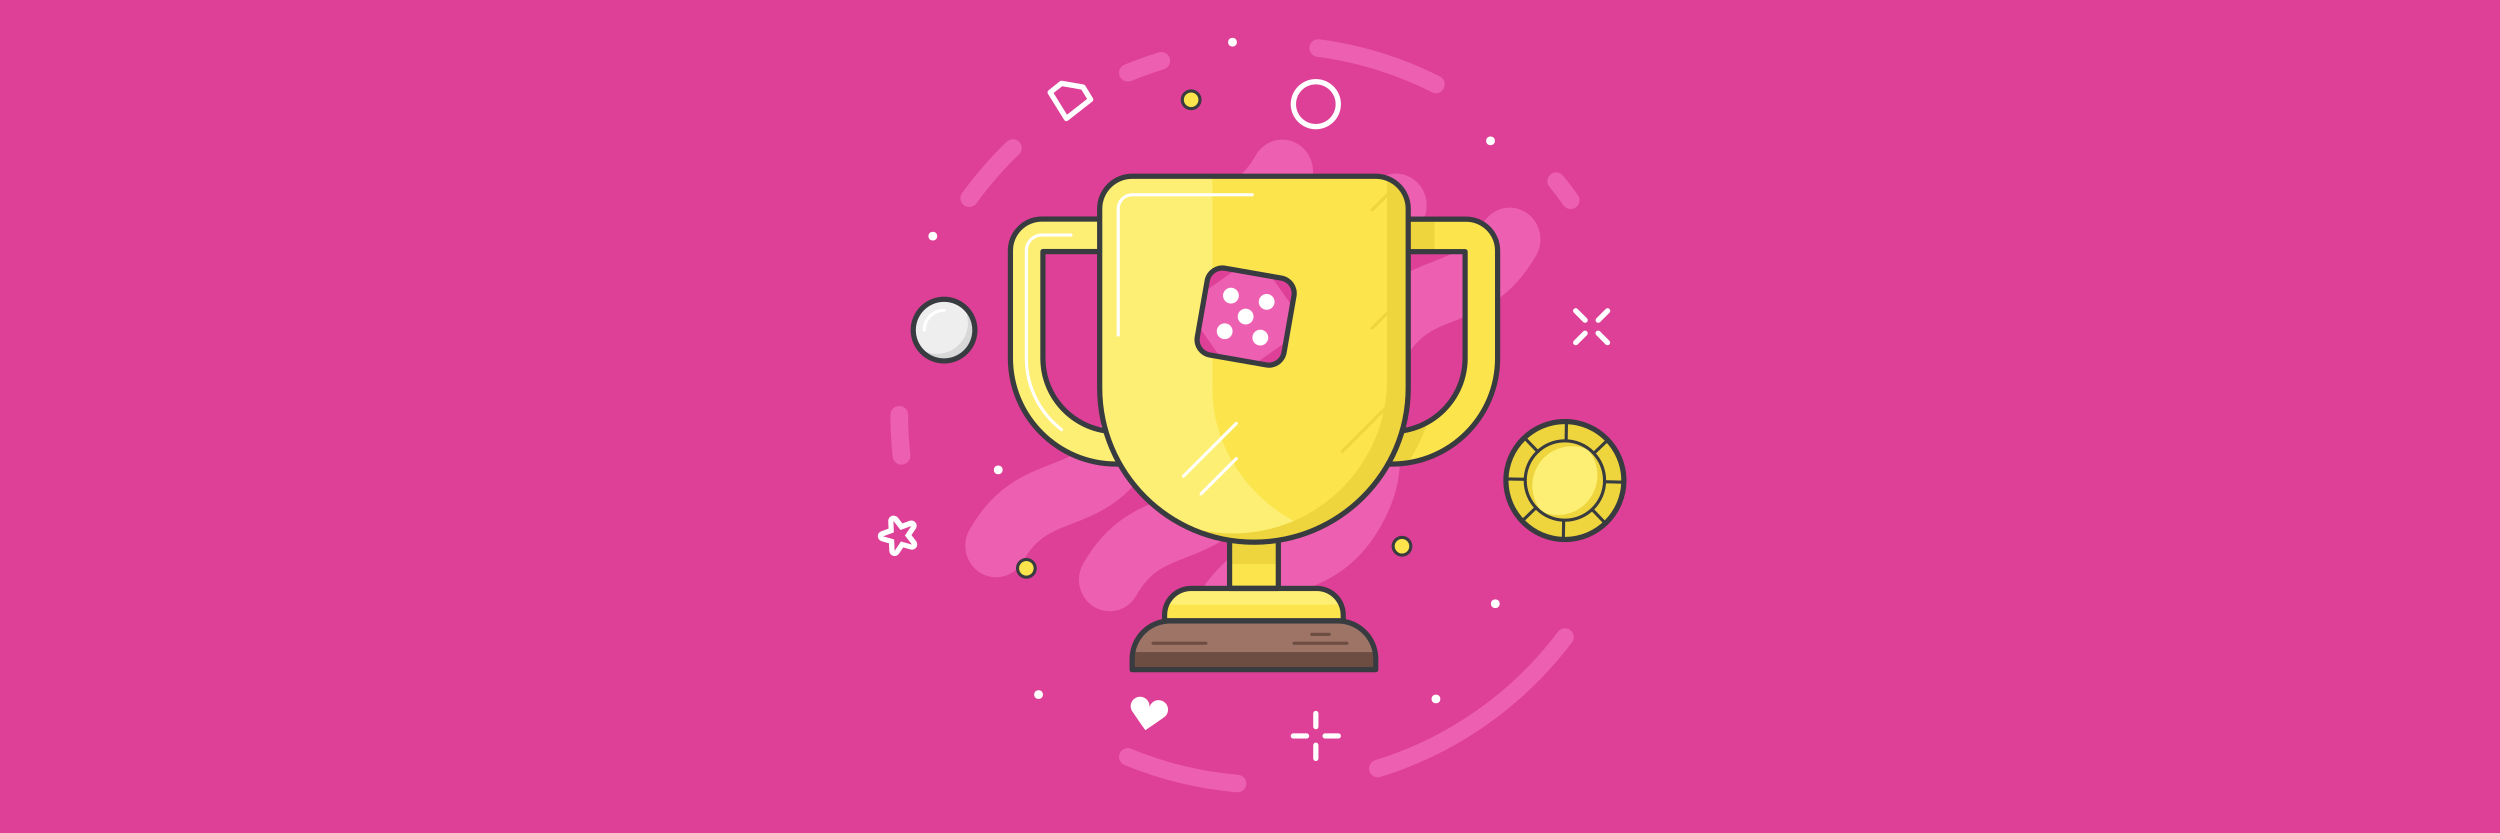 <?xml version="1.0" encoding="utf-8"?>
<!-- Generator: Adobe Illustrator 25.2.3, SVG Export Plug-In . SVG Version: 6.00 Build 0)  -->
<svg version="1.1" id="AskGamblers_Gets_Shortlisted_as_Best_Casino_Affiliate_in_iGB_Affiliate_Awards"
	 xmlns="http://www.w3.org/2000/svg" xmlns:xlink="http://www.w3.org/1999/xlink" x="0px" y="0px" width="2400px" height="800px"
	 viewBox="0 0 2400 800" style="enable-background:new 0 0 2400 800;" xml:space="preserve">
<style type="text/css">
	.st0{fill:#DD4096;}
	.st1{fill:#EED53D;}
	.st2{fill:none;stroke:#383B40;stroke-width:5;stroke-linecap:round;stroke-linejoin:round;stroke-miterlimit:10;}
	.st3{fill:#FDEF73;}
	.st4{fill:none;stroke:#383B40;stroke-width:3;stroke-linecap:round;stroke-linejoin:round;stroke-miterlimit:10;}
	.st5{fill:#ED5FB1;}
	.st6{fill:#FFFFFF;}
	.st7{fill:#FBE44C;}
	.st8{fill:#6D4D42;}
	.st9{fill:none;stroke:#FFFFFF;stroke-width:3;stroke-linecap:round;stroke-linejoin:round;stroke-miterlimit:10;}
	.st10{fill:#9D7466;}
	.st11{fill:none;stroke:#6D4D42;stroke-width:3;stroke-linecap:round;stroke-linejoin:round;stroke-miterlimit:10;}
	.st12{fill:none;stroke:#EED53D;stroke-width:3;stroke-linecap:round;stroke-linejoin:round;stroke-miterlimit:10;}
	.st13{fill:#EEEEEE;}
	.st14{fill:#D8D8D8;}
</style>
<g>
	<rect class="st0" width="2400" height="800"/>
</g>
<g>
	<g>
		<circle class="st1" cx="1502.3" cy="461.3" r="56.6"/>
		<circle class="st2" cx="1502.3" cy="461.3" r="56.6"/>
		<circle class="st3" cx="1502.3" cy="461.3" r="38.1"/>
		<g>
			<path class="st1" d="M1539.5,449.4c-3.2-8.4-9-14.9-16.2-19.1c3.3,3.5,5.9,7.6,7.7,12.4c7.5,19.6-2.3,41.6-21.9,49.2
				c-11.3,4.3-23.3,2.9-33-2.8c10.3,11,26.5,15.2,41.4,9.5C1537.2,491,1547,469,1539.5,449.4z"/>
			<path class="st1" d="M1495.4,430.9c11.3-4.3,23.3-2.9,33,2.8c-10.3-11-26.5-15.2-41.4-9.5c-19.6,7.5-29.4,29.5-21.9,49.2
				c3.2,8.4,9,14.9,16.2,19.1c-3.3-3.5-5.9-7.6-7.7-12.4C1466,460.4,1475.8,438.4,1495.4,430.9z"/>
		</g>
		<circle class="st4" cx="1502.3" cy="461.3" r="38.1"/>
		<g>
			<g>
				<g>
					<line class="st4" x1="1503.5" y1="422" x2="1503.8" y2="404.7"/>
					<line class="st4" x1="1500.8" y1="517.9" x2="1501.1" y2="499.9"/>
				</g>
				<g>
					<line class="st4" x1="1541.7" y1="462.5" x2="1558.9" y2="462.9"/>
					<line class="st4" x1="1445.7" y1="459.8" x2="1463.7" y2="460.1"/>
				</g>
			</g>
			<g>
				<g>
					<line class="st4" x1="1531.2" y1="434.1" x2="1543.4" y2="422.4"/>
					<line class="st4" x1="1461.2" y1="500.3" x2="1474.4" y2="487.5"/>
				</g>
				<g>
					<line class="st4" x1="1529.5" y1="490.2" x2="1541.2" y2="502.4"/>
					<line class="st4" x1="1463.4" y1="420.2" x2="1476.2" y2="433.5"/>
				</g>
			</g>
		</g>
	</g>
	<g>
		<g>
			<path class="st5" d="M930.5,198.7c-1.7,0-3.5-0.5-5-1.6c-3.8-2.7-4.6-8-1.9-11.8c12.8-17.6,27.2-34.2,42.9-49.3
				c3.4-3.2,8.7-3.1,12,0.2c3.2,3.4,3.1,8.7-0.2,12c-15,14.4-28.8,30.2-40.9,47.1C935.7,197.5,933.1,198.7,930.5,198.7z"/>
		</g>
		<g>
			<path class="st5" d="M865.4,446.1c-4.3,0-7.9-3.2-8.4-7.5c-1.5-13.3-2.2-26.9-2.2-40.4c0-4.7,3.8-8.5,8.5-8.5s8.5,3.8,8.5,8.5
				c0,12.9,0.7,25.8,2.1,38.5c0.5,4.6-2.8,8.8-7.5,9.3C866,446.1,865.7,446.1,865.4,446.1z"/>
		</g>
		<g>
			<path class="st5" d="M1188.1,760.6c-0.2,0-0.5,0-0.7,0c-37.2-3.2-73.5-12-107.9-26.2c-4.3-1.8-6.4-6.7-4.6-11
				c1.8-4.3,6.7-6.4,11-4.6c32.8,13.6,67.4,22,102.8,25c4.7,0.4,8.1,4.5,7.7,9.1C1196.1,757.3,1192.4,760.6,1188.1,760.6z"/>
		</g>
		<g>
			<path class="st5" d="M1322.8,746.3c-3.6,0-7-2.3-8.1-6c-1.4-4.5,1.1-9.2,5.6-10.6c19.9-6.1,39.4-14.1,57.9-23.7
				c11.7-6.1,23.3-13,34.2-20.4c32-21.6,60-48.2,83.2-79.1c2.8-3.7,8.1-4.5,11.8-1.7c3.7,2.8,4.5,8.1,1.7,11.8
				c-24.4,32.3-53.7,60.2-87.2,82.9c-11.5,7.8-23.6,15-35.9,21.4c-19.4,10.1-39.8,18.5-60.7,24.9
				C1324.5,746.2,1323.7,746.3,1322.8,746.3z"/>
		</g>
		<g>
			<path class="st5" d="M1507.9,200.7c-2.6,0-5.2-1.2-6.9-3.5c-4.3-6.1-8.9-12.1-13.6-17.9c-3-3.6-2.4-8.9,1.2-11.9
				c3.6-3,8.9-2.4,11.9,1.2c4.9,6,9.7,12.3,14.3,18.7c2.7,3.8,1.8,9.1-2,11.8C1511.3,200.2,1509.6,200.7,1507.9,200.7z"/>
		</g>
		<g>
			<path class="st5" d="M1378.5,89.5c-1.3,0-2.6-0.3-3.8-0.9c-34.7-17.5-71.8-29-110.3-34.1c-4.6-0.6-7.9-4.9-7.3-9.5
				c0.6-4.6,4.9-7.9,9.5-7.3c40.4,5.3,79.3,17.4,115.7,35.7c4.2,2.1,5.8,7.2,3.7,11.4C1384.5,87.8,1381.6,89.5,1378.5,89.5z"/>
		</g>
		<g>
			<path class="st5" d="M1082.7,78.3c-3.3,0-6.5-2-7.8-5.2c-1.8-4.3,0.3-9.3,4.6-11c10.7-4.4,21.8-8.4,32.9-11.8
				c4.5-1.4,9.2,1.2,10.6,5.6c1.4,4.5-1.2,9.2-5.6,10.6c-10.6,3.2-21.1,7-31.3,11.2C1084.9,78.1,1083.8,78.3,1082.7,78.3z"/>
		</g>
		<g>
			<g>
				<path class="st5" d="M956.2,554.2c-5.1,0-10.3-1.4-15-4.2c-14-8.5-18.7-27.2-10.4-41.6c23.9-41.8,53.8-53.3,77.8-62.6
					c20.7-8,34.4-13.3,47.7-36.6c13.4-23.3,11.3-38.2,8.1-60.7c-3.7-26.1-8.3-58.6,15.7-100.3s53.8-53.3,77.8-62.6
					c20.7-8,34.4-13.3,47.7-36.6c8.3-14.5,26.4-19.3,40.4-10.7c14,8.5,18.7,27.2,10.4,41.6c-23.9,41.8-53.8,53.3-77.8,62.6
					c-20.7,8-34.4,13.3-47.7,36.6c-13.4,23.3-11.3,38.2-8.1,60.7c3.7,26.1,8.3,58.6-15.7,100.3c-23.9,41.8-53.8,53.3-77.8,62.6
					c-20.7,8-34.3,13.3-47.7,36.6C976.2,548.8,966.3,554.2,956.2,554.2z"/>
			</g>
			<g>
				<path class="st5" d="M1065.3,586.8c-5.1,0-10.3-1.4-15-4.2c-14-8.5-18.7-27.2-10.4-41.6c23.9-41.8,53.8-53.3,77.8-62.6
					c20.7-8,34.3-13.3,47.7-36.6c13.4-23.3,11.3-38.2,8.1-60.7c-3.7-26.1-8.3-58.6,15.7-100.3c23.9-41.8,53.8-53.3,77.8-62.6
					c20.7-8,34.4-13.3,47.7-36.6c8.3-14.5,26.4-19.3,40.4-10.7c14,8.5,18.7,27.2,10.4,41.6c-23.9,41.8-53.8,53.3-77.8,62.6
					c-20.7,8-34.4,13.3-47.7,36.6c-13.4,23.3-11.3,38.2-8.1,60.7c3.7,26.1,8.3,58.6-15.7,100.3c-23.9,41.8-53.8,53.3-77.8,62.6
					c-20.7,8-34.4,13.3-47.7,36.6C1085.3,581.5,1075.5,586.8,1065.3,586.8z"/>
			</g>
			<g>
				<path class="st5" d="M1174.5,619.5c-5.1,0-10.3-1.4-15-4.2c-14-8.5-18.7-27.2-10.4-41.6c23.9-41.8,53.8-53.3,77.8-62.6
					c20.7-8,34.4-13.3,47.7-36.6c13.4-23.3,11.3-38.2,8.1-60.7c-3.7-26.1-8.3-58.6,15.7-100.3s53.8-53.3,77.8-62.6
					c20.7-8,34.4-13.3,47.7-36.6c8.3-14.5,26.4-19.3,40.4-10.7c14,8.5,18.7,27.2,10.4,41.6c-23.9,41.8-53.8,53.3-77.8,62.6
					c-20.7,8-34.4,13.3-47.7,36.6c-13.4,23.3-11.3,38.2-8.1,60.7c3.7,26.1,8.3,58.6-15.7,100.3c-23.9,41.8-53.8,53.3-77.8,62.6
					c-20.7,8-34.3,13.3-47.7,36.6C1194.4,614.2,1184.6,619.5,1174.5,619.5z"/>
			</g>
		</g>
		<g>
			<path class="st6" d="M1263.2,124.1c-13.3,0-24.1-10.8-24.1-24.1s10.8-24.1,24.1-24.1s24.1,10.8,24.1,24.1
				S1276.5,124.1,1263.2,124.1z M1263.2,81c-10.5,0-19,8.5-19,19s8.5,19,19,19s19-8.5,19-19S1273.7,81,1263.2,81z"/>
		</g>
		<g>
			<g>
				<path class="st6" d="M1263.2,700.1c-1.4,0-2.5-1.1-2.5-2.5v-12.7c0-1.4,1.1-2.5,2.5-2.5c1.4,0,2.5,1.1,2.5,2.5v12.7
					C1265.8,699,1264.6,700.1,1263.2,700.1z"/>
			</g>
			<g>
				<path class="st6" d="M1263.2,730.6c-1.4,0-2.5-1.1-2.5-2.5v-12.7c0-1.4,1.1-2.5,2.5-2.5c1.4,0,2.5,1.1,2.5,2.5V728
					C1265.8,729.4,1264.6,730.6,1263.2,730.6z"/>
			</g>
			<g>
				<path class="st6" d="M1284.8,709h-12.7c-1.4,0-2.5-1.1-2.5-2.5c0-1.4,1.1-2.5,2.5-2.5h12.7c1.4,0,2.5,1.1,2.5,2.5
					C1287.3,707.9,1286.2,709,1284.8,709z"/>
			</g>
			<g>
				<path class="st6" d="M1254.3,709h-12.7c-1.4,0-2.5-1.1-2.5-2.5c0-1.4,1.1-2.5,2.5-2.5h12.7c1.4,0,2.5,1.1,2.5,2.5
					C1256.9,707.9,1255.7,709,1254.3,709z"/>
			</g>
		</g>
		<g>
			<path class="st6" d="M857.7,500.1l6.8,8.7l10.3-3.8l-6.1,9.1l6.8,8.7l-10.6-3l-6.1,9.1l-0.4-11l-10.6-3l10.3-3.8L857.7,500.1
				 M874.8,505L874.8,505 M857.7,495c-0.6,0-1.2,0.1-1.7,0.3c-2.1,0.8-3.4,2.7-3.3,4.9l0.3,7.3L846,510c-2.1,0.8-3.4,2.7-3.3,4.9
				c0.1,2.2,1.6,4.1,3.7,4.7l7,2l0.3,7.3c0.1,2.2,1.6,4.1,3.7,4.7c0.5,0.1,0.9,0.2,1.4,0.2c1.7,0,3.2-0.8,4.2-2.2l4.1-6.1l7,2
				c0.5,0.1,0.9,0.2,1.4,0.2c1.7,0,3.2-0.8,4.2-2.2c1.2-1.8,1.1-4.2-0.2-6l-4.5-5.8l4-5.9c0.6-0.8,1-1.9,1-3c0-2.8-2.2-5-4.9-5.1
				c0,0-0.1,0-0.1,0c-0.2,0-0.3,0-0.5,0c-0.5,0-0.9,0.2-1.4,0.3l-6.8,2.5l-4.5-5.8C860.7,495.7,859.3,495,857.7,495L857.7,495z"/>
		</g>
		<g>
			<path class="st6" d="M1103.4,679.5c0.9-4.9-2.4-9.6-7.3-10.5c-4.9-0.9-9.6,2.4-10.5,7.3c-0.4,2.2,0,4.4,1.1,6.2
				c3,4.7,12.8,18.5,12.8,18.5s14-9.4,18.5-12.8c1.7-1.3,2.8-3.2,3.2-5.4c0.9-4.9-2.4-9.6-7.3-10.5
				C1109,671.3,1104.3,674.6,1103.4,679.5z"/>
		</g>
		<g>
			<circle class="st6" cx="997" cy="666.8" r="4.2"/>
		</g>
		<g>
			<circle class="st6" cx="1435.5" cy="579.6" r="4.2"/>
		</g>
		<g>
			<circle class="st6" cx="1378.5" cy="671" r="4.2"/>
		</g>
		<g>
			<circle class="st6" cx="958.3" cy="451.1" r="4.2"/>
		</g>
		<g>
			<circle class="st6" cx="1430.9" cy="135.2" r="4.2"/>
		</g>
		<g>
			<circle class="st6" cx="895.5" cy="226.7" r="4.2"/>
		</g>
		<g>
			<circle class="st6" cx="1183.2" cy="40.5" r="4.2"/>
		</g>
		<g>
			<g>
				<path class="st6" d="M1534.3,309.9c-0.6,0-1.3-0.2-1.8-0.7c-1-1-1-2.6,0-3.6l9-9c1-1,2.6-1,3.6,0c1,1,1,2.6,0,3.6l-9,9
					C1535.6,309.6,1534.9,309.9,1534.3,309.9z"/>
			</g>
			<g>
				<path class="st6" d="M1512.7,331.4c-0.6,0-1.3-0.2-1.8-0.7c-1-1-1-2.6,0-3.6l9-9c1-1,2.6-1,3.6,0c1,1,1,2.6,0,3.6l-9,9
					C1514,331.2,1513.4,331.4,1512.7,331.4z"/>
			</g>
			<g>
				<path class="st6" d="M1543.2,331.4c-0.6,0-1.3-0.2-1.8-0.7l-9-9c-1-1-1-2.6,0-3.6c1-1,2.6-1,3.6,0l9,9c1,1,1,2.6,0,3.6
					C1544.5,331.2,1543.9,331.4,1543.2,331.4z"/>
			</g>
			<g>
				<path class="st6" d="M1521.7,309.9c-0.6,0-1.3-0.2-1.8-0.7l-9-9c-1-1-1-2.6,0-3.6s2.6-1,3.6,0l9,9c1,1,1,2.6,0,3.6
					C1523,309.6,1522.4,309.9,1521.7,309.9z"/>
			</g>
		</g>
		<g>
			<path class="st6" d="M1023.7,116.3c-0.1,0-0.3,0-0.4,0c-0.7-0.1-1.3-0.5-1.7-1.2l-15.6-25.1c-0.7-1.1-0.4-2.5,0.6-3.3l10.9-8.7
				c0.6-0.5,1.3-0.6,2-0.5l20.7,3.6c0.7,0.1,1.3,0.6,1.7,1.2l7.3,11.9c0.7,1.1,0.4,2.5-0.6,3.3l-23.3,18.2
				C1024.8,116.1,1024.3,116.3,1023.7,116.3z M1011.4,89.3l12.9,20.8l19.3-15.1l-5.5-9l-18.4-3.2L1011.4,89.3z"/>
		</g>
	</g>
	<g>
		<g>
			<path class="st3" d="M1174.3,445.5h-102.7c-56,0-101.6-45.6-101.6-101.6V240.5c0-16.6,13.5-30.2,30.2-30.2h125
				c8.6,0,15.6,7,15.6,15.6s-7,15.6-15.6,15.6h-124V344c0,38.8,31.6,70.4,70.4,70.4h102.7c8.6,0,15.6,7,15.6,15.6
				S1182.9,445.5,1174.3,445.5z"/>
		</g>
		<g>
			<path class="st7" d="M1336.1,445.5h-102.7c-8.6,0-15.6-7-15.6-15.6s7-15.6,15.6-15.6h102.7c38.8,0,70.4-31.6,70.4-70.4V241.6
				h-124c-8.6,0-15.6-7-15.6-15.6s7-15.6,15.6-15.6h125c16.6,0,30.2,13.5,30.2,30.2V344C1437.7,400,1392.1,445.5,1336.1,445.5z
				 M1407.6,241.6"/>
		</g>
		<rect x="1180.4" y="518.1" class="st7" width="46.8" height="46.8"/>
		<rect x="1180.4" y="518.1" class="st1" width="46.8" height="23.4"/>
		<path class="st3" d="M1289.5,596.1h-171.5v-5.7c0-14.1,11.4-25.5,25.5-25.5h120.5c14.1,0,25.5,11.4,25.5,25.5V596.1z"/>
		<path class="st8" d="M1320.7,642.9h-233.8v-10.4c0-20.1,16.3-36.4,36.4-36.4h161c20.1,0,36.4,16.3,36.4,36.4V642.9z"/>
		<g>
			<path class="st1" d="M1266.9,226c0,8.6,7,15.6,15.6,15.6h94.7v-31.2h-94.7C1273.9,210.4,1266.9,217.4,1266.9,226z"/>
			<path class="st1" d="M1336.1,414.3h-102.7c-8.6,0-15.6,7-15.6,15.6c0,8.6,7,15.6,15.6,15.6h102.7c5.1,0,10.2-0.4,15.2-1.1
				c8.1-11.9,14.6-24.9,19.1-38.9C1360.2,411.1,1348.6,414.3,1336.1,414.3z"/>
		</g>
		<g>
			<g>
				<path class="st9" d="M1028.2,225.6h-28c-8.2,0-14.9,6.7-14.9,14.9V344c0,27.9,13.3,52.7,33.8,68.5"/>
			</g>
		</g>
		<g>
			<path class="st2" d="M1174.3,445.5h-102.7c-56,0-101.6-45.6-101.6-101.6V240.5c0-16.6,13.5-30.2,30.2-30.2h125
				c8.6,0,15.6,7,15.6,15.6s-7,15.6-15.6,15.6h-124V344c0,38.8,31.6,70.4,70.4,70.4h102.7c8.6,0,15.6,7,15.6,15.6
				S1182.9,445.5,1174.3,445.5z"/>
		</g>
		<g>
			<path class="st2" d="M1336.1,445.5h-102.7c-8.6,0-15.6-7-15.6-15.6s7-15.6,15.6-15.6h102.7c38.8,0,70.4-31.6,70.4-70.4V241.6
				h-124c-8.6,0-15.6-7-15.6-15.6s7-15.6,15.6-15.6h125c16.6,0,30.2,13.5,30.2,30.2V344C1437.7,400,1392.1,445.5,1336.1,445.5z"/>
		</g>
		<rect x="1180.4" y="518.1" class="st2" width="46.8" height="46.8"/>
		<path class="st7" d="M1118.1,590.4v5.7h171.5v-5.7c0-3.5-0.7-6.8-2-9.9h-167.5C1118.8,583.5,1118.1,586.9,1118.1,590.4z"/>
		<path class="st2" d="M1289.5,596.1h-171.5v-5.7c0-14.1,11.4-25.5,25.5-25.5h120.5c14.1,0,25.5,11.4,25.5,25.5V596.1z"/>
		<path class="st10" d="M1320.1,626c-3.1-17-17.9-29.8-35.8-29.8h-161c-17.9,0-32.7,12.9-35.8,29.8H1320.1z"/>
		<path class="st2" d="M1320.7,642.9h-233.8v-10.4c0-20.1,16.3-36.4,36.4-36.4h161c20.1,0,36.4,16.3,36.4,36.4V642.9z"/>
		<path class="st7" d="M1320.7,169.2h-233.8c-17.2,0-31.2,14-31.2,31.2v172c0,81.8,66.3,148.1,148.1,148.1s148.1-66.3,148.1-148.1
			v-172C1351.9,183.2,1337.9,169.2,1320.7,169.2z"/>
		<path class="st3" d="M1208.5,520.4c18.5-0.6,36.2-4.6,52.4-11.3c-56.9-22.4-97-75.1-97-136.6V169.2h-75c-18.4,0-33.2,14-33.2,31.2
			v172C1055.7,452.7,1123.7,518,1208.5,520.4z"/>
		<path class="st1" d="M1331.6,171.2V364c0,81.8-66.3,148.1-148.1,148.1c-16.3,0-32-2.6-46.6-7.5c20.1,10.2,42.8,16,66.9,16
			c81.8,0,148.1-66.3,148.1-148.1v-172C1351.9,187,1343.4,175.6,1331.6,171.2z"/>
		<g>
			<path class="st9" d="M1202.2,187h-115.3c-7.4,0-13.4,6-13.4,13.4v121.3"/>
		</g>
		<path class="st2" d="M1320.7,169.2h-233.8c-17.2,0-31.2,14-31.2,31.2v172c0,81.8,66.3,148.1,148.1,148.1s148.1-66.3,148.1-148.1
			v-172C1351.9,183.2,1337.9,169.2,1320.7,169.2z"/>
		<line class="st11" x1="1259.2" y1="609" x2="1276.1" y2="609"/>
		<line class="st11" x1="1106.9" y1="617.5" x2="1157.7" y2="617.5"/>
		<line class="st11" x1="1242.3" y1="617.5" x2="1293.1" y2="617.5"/>
		<line class="st9" x1="1136.1" y1="457.2" x2="1186.9" y2="406.4"/>
		<line class="st9" x1="1153" y1="474.1" x2="1186.9" y2="440.2"/>
		<line class="st12" x1="1288.5" y1="433.5" x2="1339.2" y2="382.7"/>
		<line class="st12" x1="1317.2" y1="315" x2="1334.2" y2="298.1"/>
		<line class="st12" x1="1317.2" y1="201.6" x2="1334.2" y2="184.6"/>
		<g>
			<g>
				<path class="st7" d="M985.3,554.1L985.3,554.1c4.7,0,8.5-3.8,8.5-8.5v0c0-4.7-3.8-8.5-8.5-8.5h0c-4.7,0-8.5,3.8-8.5,8.5v0
					C976.9,550.3,980.6,554.1,985.3,554.1z"/>
			</g>
			<g>
				<path class="st4" d="M985.3,554.1L985.3,554.1c4.7,0,8.5-3.8,8.5-8.5v0c0-4.7-3.8-8.5-8.5-8.5h0c-4.7,0-8.5,3.8-8.5,8.5v0
					C976.9,550.3,980.6,554.1,985.3,554.1z"/>
			</g>
		</g>
		<g>
			<g>
				<path class="st7" d="M1143.5,104.3L1143.5,104.3c4.7,0,8.5-3.8,8.5-8.5v0c0-4.7-3.8-8.5-8.5-8.5h0c-4.7,0-8.5,3.8-8.5,8.5v0
					C1135,100.5,1138.8,104.3,1143.5,104.3z"/>
			</g>
			<g>
				<path class="st4" d="M1143.5,104.3L1143.5,104.3c4.7,0,8.5-3.8,8.5-8.5v0c0-4.7-3.8-8.5-8.5-8.5h0c-4.7,0-8.5,3.8-8.5,8.5v0
					C1135,100.5,1138.8,104.3,1143.5,104.3z"/>
			</g>
		</g>
		<g>
			<g>
				<path class="st7" d="M1345.9,532.9L1345.9,532.9c4.7,0,8.5-3.8,8.5-8.5v0c0-4.7-3.8-8.5-8.5-8.5l0,0c-4.7,0-8.5,3.8-8.5,8.5v0
					C1337.5,529.1,1341.3,532.9,1345.9,532.9z"/>
			</g>
			<g>
				<path class="st4" d="M1345.9,532.9L1345.9,532.9c4.7,0,8.5-3.8,8.5-8.5v0c0-4.7-3.8-8.5-8.5-8.5l0,0c-4.7,0-8.5,3.8-8.5,8.5v0
					C1337.5,529.1,1341.3,532.9,1345.9,532.9z"/>
			</g>
		</g>
	</g>
	<g>
		<path class="st5" d="M1215.6,350.3l-54.2-9.5c-8-1.4-13.4-9.1-12-17.1l9.5-54.2c1.4-8,9.1-13.4,17.1-12l54.2,9.5
			c8,1.4,13.4,9.1,12,17.1l-9.5,54.2C1231.3,346.4,1223.6,351.8,1215.6,350.3z"/>
		<g>
			<path class="st0" d="M1240.5,294l1.7-9.8c1.4-8-4-15.7-12-17.1l-9.8-1.7L1240.5,294z"/>
			<path class="st0" d="M1185.9,259.2l-9.8-1.7c-8-1.4-15.7,4-17.1,12l-1.7,9.8L1185.9,259.2z"/>
			<path class="st0" d="M1205.7,348.6l9.8,1.7c8,1.4,15.7-4,17.1-12l1.7-9.8L1205.7,348.6z"/>
			<path class="st0" d="M1151.1,313.8l-1.7,9.8c-1.4,8,4,15.7,12,17.1l9.8,1.7L1151.1,313.8z"/>
		</g>
		<path class="st2" d="M1215.6,350.3l-54.2-9.5c-8-1.4-13.4-9.1-12-17.1l9.5-54.2c1.4-8,9.1-13.4,17.1-12l54.2,9.5
			c8,1.4,13.4,9.1,12,17.1l-9.5,54.2C1231.3,346.4,1223.6,351.8,1215.6,350.3z"/>
		<circle class="st6" cx="1195.8" cy="303.9" r="7.6"/>
		<circle class="st6" cx="1181.7" cy="283.8" r="7.6"/>
		<circle class="st6" cx="1209.9" cy="324.1" r="7.6"/>
		<circle class="st6" cx="1216" cy="289.8" r="7.6"/>
		<circle class="st6" cx="1175.7" cy="318" r="7.6"/>
	</g>
	<g>
		<circle class="st13" cx="906.3" cy="316.9" r="29.6"/>
		<path class="st14" d="M923.6,292.8c3.5,4.9,5.6,10.8,5.6,17.3c0,16.3-13.3,29.6-29.6,29.6c-6.4,0-12.4-2.1-17.3-5.6
			c5.4,7.5,14.1,12.3,24,12.3c16.3,0,29.6-13.3,29.6-29.6C935.9,307,931,298.2,923.6,292.8z"/>
		<path class="st9" d="M887.3,316.9c0-10.5,8.5-19,19-19"/>
		<circle class="st2" cx="906.3" cy="316.9" r="29.6"/>
	</g>
</g>
</svg>
